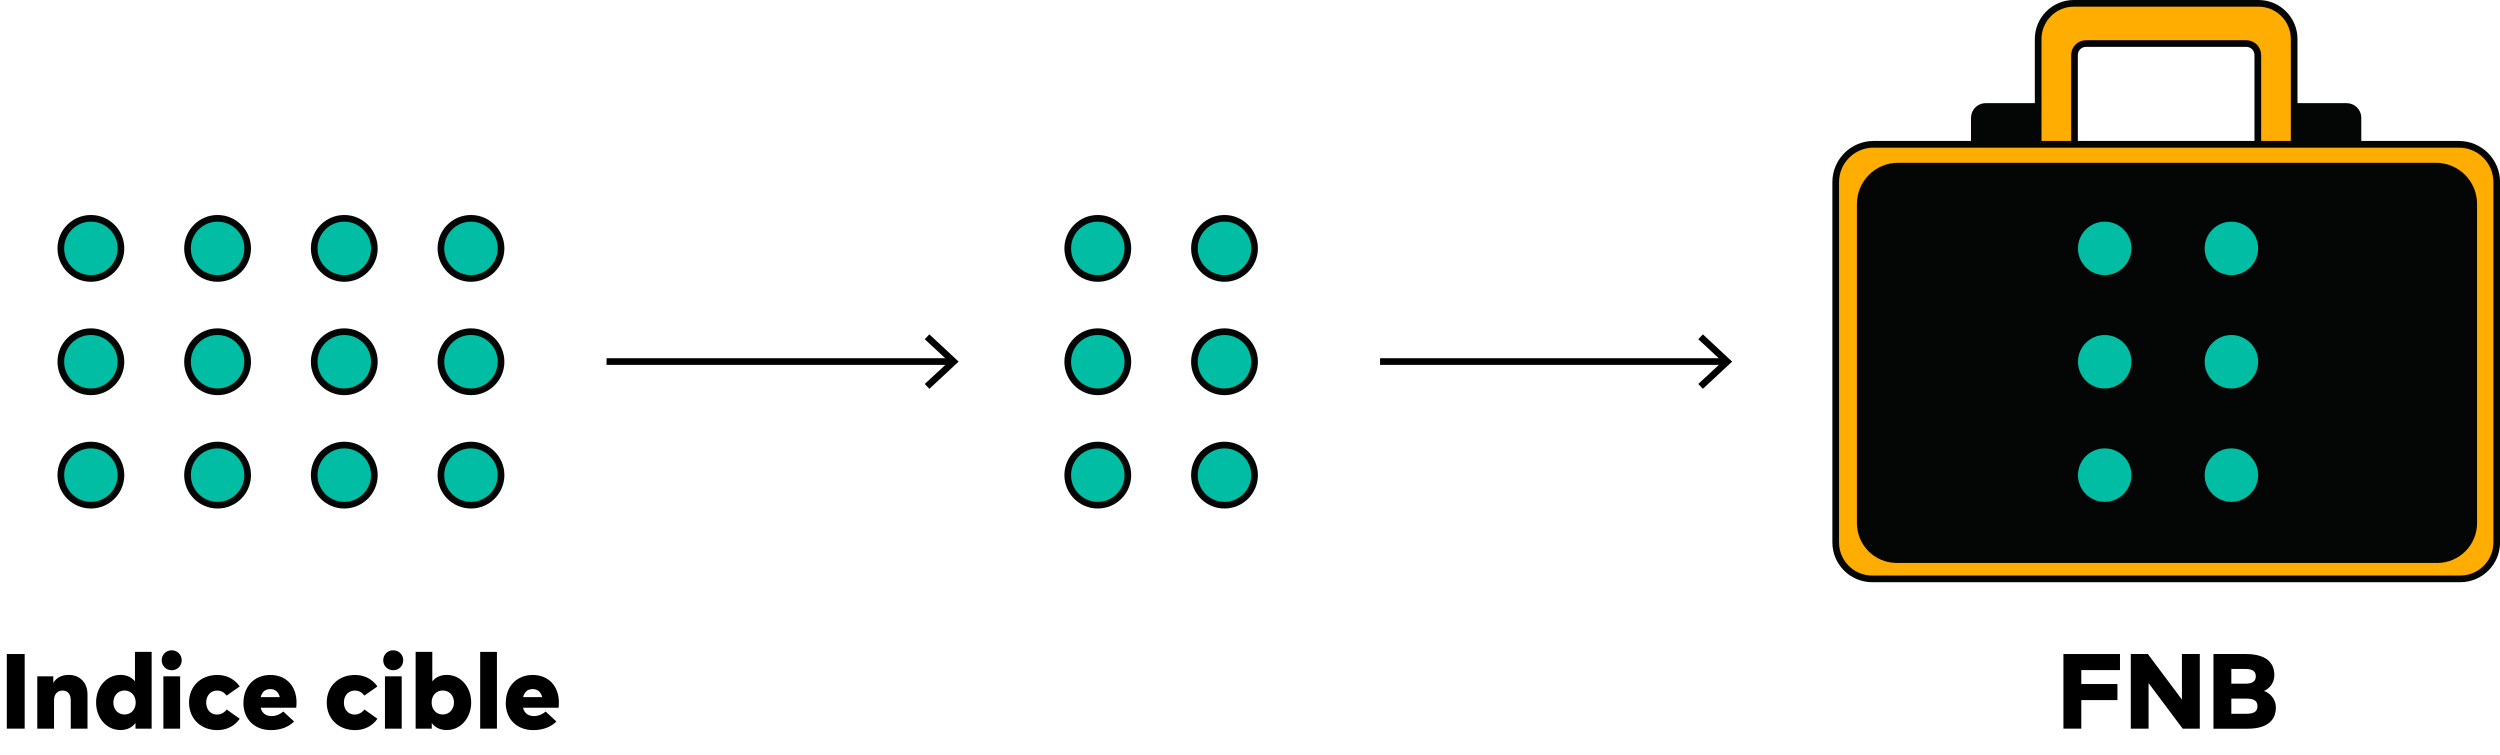 <?xml version="1.0" encoding="UTF-8"?>
<svg id="b" data-name="Layer 2" xmlns="http://www.w3.org/2000/svg" viewBox="0 0 374.91 113.21">
  <defs>
    <style>
      .d {
        stroke-dasharray: 0 5;
      }

      .d, .e, .f, .g, .h {
        stroke-miterlimit: 10;
      }

      .d, .e, .g, .h {
        stroke: #040505;
      }

      .d, .f {
        fill: none;
      }

      .e {
        fill: #ffad00;
      }

      .i {
        fill: #000;
        stroke-width: 0px;
      }

      .f {
        stroke: #000;
      }

      .g {
        fill: #00bda3;
      }

      .h {
        fill: #040505;
      }
    </style>
  </defs>
  <g id="c" data-name="Mark-ups">
    <g>
      <g>
        <path class="i" d="M1.02,109.27v-11.19h2.68v11.19H1.02Z"/>
        <path class="i" d="M5.59,109.27v-7.84h2.4v.98c.5-.82,1.29-1.2,2.34-1.2,1.57,0,2.79,1.1,2.79,2.91v5.15h-2.51v-4.26c0-.93-.46-1.45-1.24-1.45-.7,0-1.27.47-1.27,1.49v4.22h-2.51Z"/>
        <path class="i" d="M14.41,105.34c0-2.3,1.55-4.13,3.66-4.13,1,0,1.7.4,2.17.97v-4.42h2.5v11.51h-2.42v-.85c-.47.62-1.19,1.06-2.26,1.06-2.1,0-3.65-1.82-3.65-4.14ZM20.35,105.35c0-1.04-.7-1.8-1.68-1.8s-1.67.78-1.67,1.8.67,1.8,1.67,1.8,1.68-.76,1.68-1.8Z"/>
        <path class="i" d="M24.25,99.02c0-.85.65-1.5,1.5-1.5s1.5.66,1.5,1.5-.66,1.49-1.5,1.49-1.5-.65-1.5-1.49ZM24.5,109.27v-7.84h2.51v7.84h-2.51Z"/>
        <path class="i" d="M28.35,105.35c0-2.4,1.73-4.13,4.24-4.13,1.46,0,2.6.65,3.36,1.72l-1.96,1.37c-.39-.5-.84-.75-1.45-.75-.87,0-1.62.67-1.62,1.8s.73,1.8,1.6,1.8c.59,0,1.09-.26,1.48-.76l1.95,1.39c-.75,1.06-1.91,1.7-3.36,1.7-2.51,0-4.24-1.74-4.24-4.13Z"/>
        <path class="i" d="M36.51,105.4c0-2.47,1.64-4.18,4.03-4.18s3.93,1.68,3.93,4.13c0,.26-.02.61-.05.78h-5.33c.21.86.82,1.26,1.68,1.26.58,0,1.22-.24,1.71-.69l1.62,1.5c-.82.82-2.01,1.29-3.46,1.29-2.47,0-4.14-1.64-4.14-4.09ZM41.96,104.54c-.2-.78-.69-1.2-1.42-1.2-.78,0-1.25.42-1.44,1.2h2.86Z"/>
        <path class="i" d="M49,105.35c0-2.4,1.73-4.13,4.24-4.13,1.46,0,2.6.65,3.36,1.72l-1.96,1.37c-.39-.5-.84-.75-1.45-.75-.87,0-1.62.67-1.62,1.8s.73,1.8,1.6,1.8c.59,0,1.09-.26,1.48-.76l1.95,1.39c-.75,1.06-1.91,1.7-3.36,1.7-2.51,0-4.24-1.74-4.24-4.13Z"/>
        <path class="i" d="M57.47,99.02c0-.85.65-1.5,1.5-1.5s1.5.66,1.5,1.5-.66,1.49-1.5,1.49-1.5-.65-1.5-1.49ZM57.73,109.27v-7.84h2.51v7.84h-2.51Z"/>
        <path class="i" d="M64.75,108.43v.84h-2.42v-11.51h2.5v4.42c.47-.57,1.16-.97,2.17-.97,2.1,0,3.66,1.82,3.66,4.13s-1.56,4.14-3.66,4.14c-1.07,0-1.78-.43-2.25-1.05ZM68.08,105.35c0-1.02-.67-1.8-1.68-1.8s-1.67.76-1.67,1.8.69,1.8,1.67,1.8,1.68-.78,1.68-1.8Z"/>
        <path class="i" d="M72.01,109.27v-11.51h2.51v11.51h-2.51Z"/>
        <path class="i" d="M75.85,105.4c0-2.47,1.64-4.18,4.03-4.18s3.93,1.68,3.93,4.13c0,.26-.02.61-.05.78h-5.33c.21.86.82,1.26,1.68,1.26.58,0,1.22-.24,1.71-.69l1.62,1.5c-.82.82-2.01,1.29-3.46,1.29-2.47,0-4.14-1.64-4.14-4.09ZM81.31,104.54c-.2-.78-.69-1.2-1.42-1.2-.78,0-1.25.42-1.44,1.2h2.86Z"/>
      </g>
      <g>
        <circle class="g" cx="13.63" cy="37.25" r="4.51"/>
        <circle class="g" cx="32.63" cy="37.25" r="4.51"/>
        <circle class="g" cx="51.63" cy="37.25" r="4.51"/>
        <circle class="g" cx="70.63" cy="37.25" r="4.51"/>
        <circle class="g" cx="13.63" cy="54.25" r="4.51"/>
        <circle class="g" cx="32.63" cy="54.25" r="4.51"/>
        <circle class="g" cx="51.63" cy="54.25" r="4.51"/>
        <circle class="g" cx="70.63" cy="54.25" r="4.51"/>
        <circle class="g" cx="13.63" cy="71.25" r="4.51"/>
        <circle class="g" cx="32.63" cy="71.25" r="4.51"/>
        <circle class="g" cx="51.63" cy="71.25" r="4.51"/>
        <circle class="g" cx="70.63" cy="71.25" r="4.51"/>
      </g>
      <g>
        <circle class="g" cx="164.63" cy="37.25" r="4.51"/>
        <circle class="g" cx="183.63" cy="37.25" r="4.51"/>
        <circle class="g" cx="164.63" cy="54.25" r="4.51"/>
        <circle class="g" cx="183.63" cy="54.25" r="4.51"/>
        <circle class="g" cx="164.63" cy="71.25" r="4.51"/>
        <circle class="g" cx="183.63" cy="71.25" r="4.51"/>
      </g>
      <g>
        <line class="f" x1="90.96" y1="54.22" x2="142.68" y2="54.22"/>
        <polygon class="i" points="139.37 58.31 138.68 57.58 142.3 54.23 138.68 50.87 139.37 50.14 143.76 54.23 139.37 58.31"/>
      </g>
      <g>
        <line class="d" x1="283.64" y1="21.64" x2="283.64" y2="86.81"/>
        <g>
          <path class="h" d="M297.77,15.97h7.88v5.67h-9.57v-3.98c0-.93.76-1.69,1.69-1.69Z"/>
          <path class="h" d="M344.04,15.97h7.88c.93,0,1.69.76,1.69,1.69v3.98h-9.57v-5.67h0Z"/>
          <path class="e" d="M305.65,5.85v15.88h5.45v-13.48c0-.95.77-1.72,1.72-1.72h24.05c.95,0,1.72.77,1.72,1.72v13.48h5.45V5.85c0-2.95-2.39-5.35-5.35-5.35h-27.69c-2.95,0-5.35,2.39-5.35,5.35Z"/>
        </g>
        <path class="e" d="M280.95,21.64h87.8c3.13,0,5.67,2.54,5.67,5.67v54.03c0,3.02-2.45,5.47-5.47,5.47h-88.19c-3.02,0-5.47-2.45-5.47-5.47V27.31c0-3.13,2.54-5.67,5.67-5.67Z"/>
        <path class="h" d="M284.63,24.91h80.67c3.13,0,5.67,2.54,5.67,5.67v47.87c0,3.02-2.45,5.47-5.47,5.47h-81.06c-3.02,0-5.47-2.45-5.47-5.47V30.58c0-3.13,2.54-5.67,5.67-5.67Z"/>
        <line class="d" x1="288.22" y1="86.81" x2="288.22" y2="21.64"/>
        <line class="d" x1="363.57" y1="86.81" x2="363.57" y2="21.64"/>
      </g>
      <g>
        <path class="i" d="M309.44,109.27v-11.19h8.48v2.41h-5.8v2.09h5.42v2.41h-5.42v4.28h-2.68Z"/>
        <path class="i" d="M319.54,109.27v-11.19h2.56l5.11,6.83v-6.83h2.68v11.19h-2.57l-5.11-6.83v6.83h-2.68Z"/>
        <path class="i" d="M331.94,109.27v-11.19h4.82c2.84,0,4.31,1.11,4.31,3.17,0,1.1-.65,1.97-1.55,2.37.99.35,1.78,1.31,1.78,2.45,0,2.06-1.42,3.21-4.26,3.21h-5.1ZM334.62,102.53h2.08c.96,0,1.59-.28,1.59-1.11s-.62-1.1-1.59-1.1h-2.08v2.21ZM334.62,107.04h2.29c1.03,0,1.63-.3,1.63-1.14s-.6-1.13-1.63-1.13h-2.29v2.27Z"/>
      </g>
      <g>
        <circle class="g" cx="315.63" cy="37.25" r="4.51"/>
        <circle class="g" cx="334.63" cy="37.25" r="4.51"/>
        <circle class="g" cx="315.63" cy="54.25" r="4.51"/>
        <circle class="g" cx="334.63" cy="54.25" r="4.51"/>
        <circle class="g" cx="315.63" cy="71.25" r="4.51"/>
        <circle class="g" cx="334.63" cy="71.25" r="4.51"/>
      </g>
      <g>
        <line class="f" x1="206.96" y1="54.22" x2="258.68" y2="54.22"/>
        <polygon class="i" points="255.37 58.31 254.68 57.58 258.3 54.23 254.68 50.87 255.37 50.14 259.76 54.23 255.37 58.31"/>
      </g>
    </g>
  </g>
</svg>